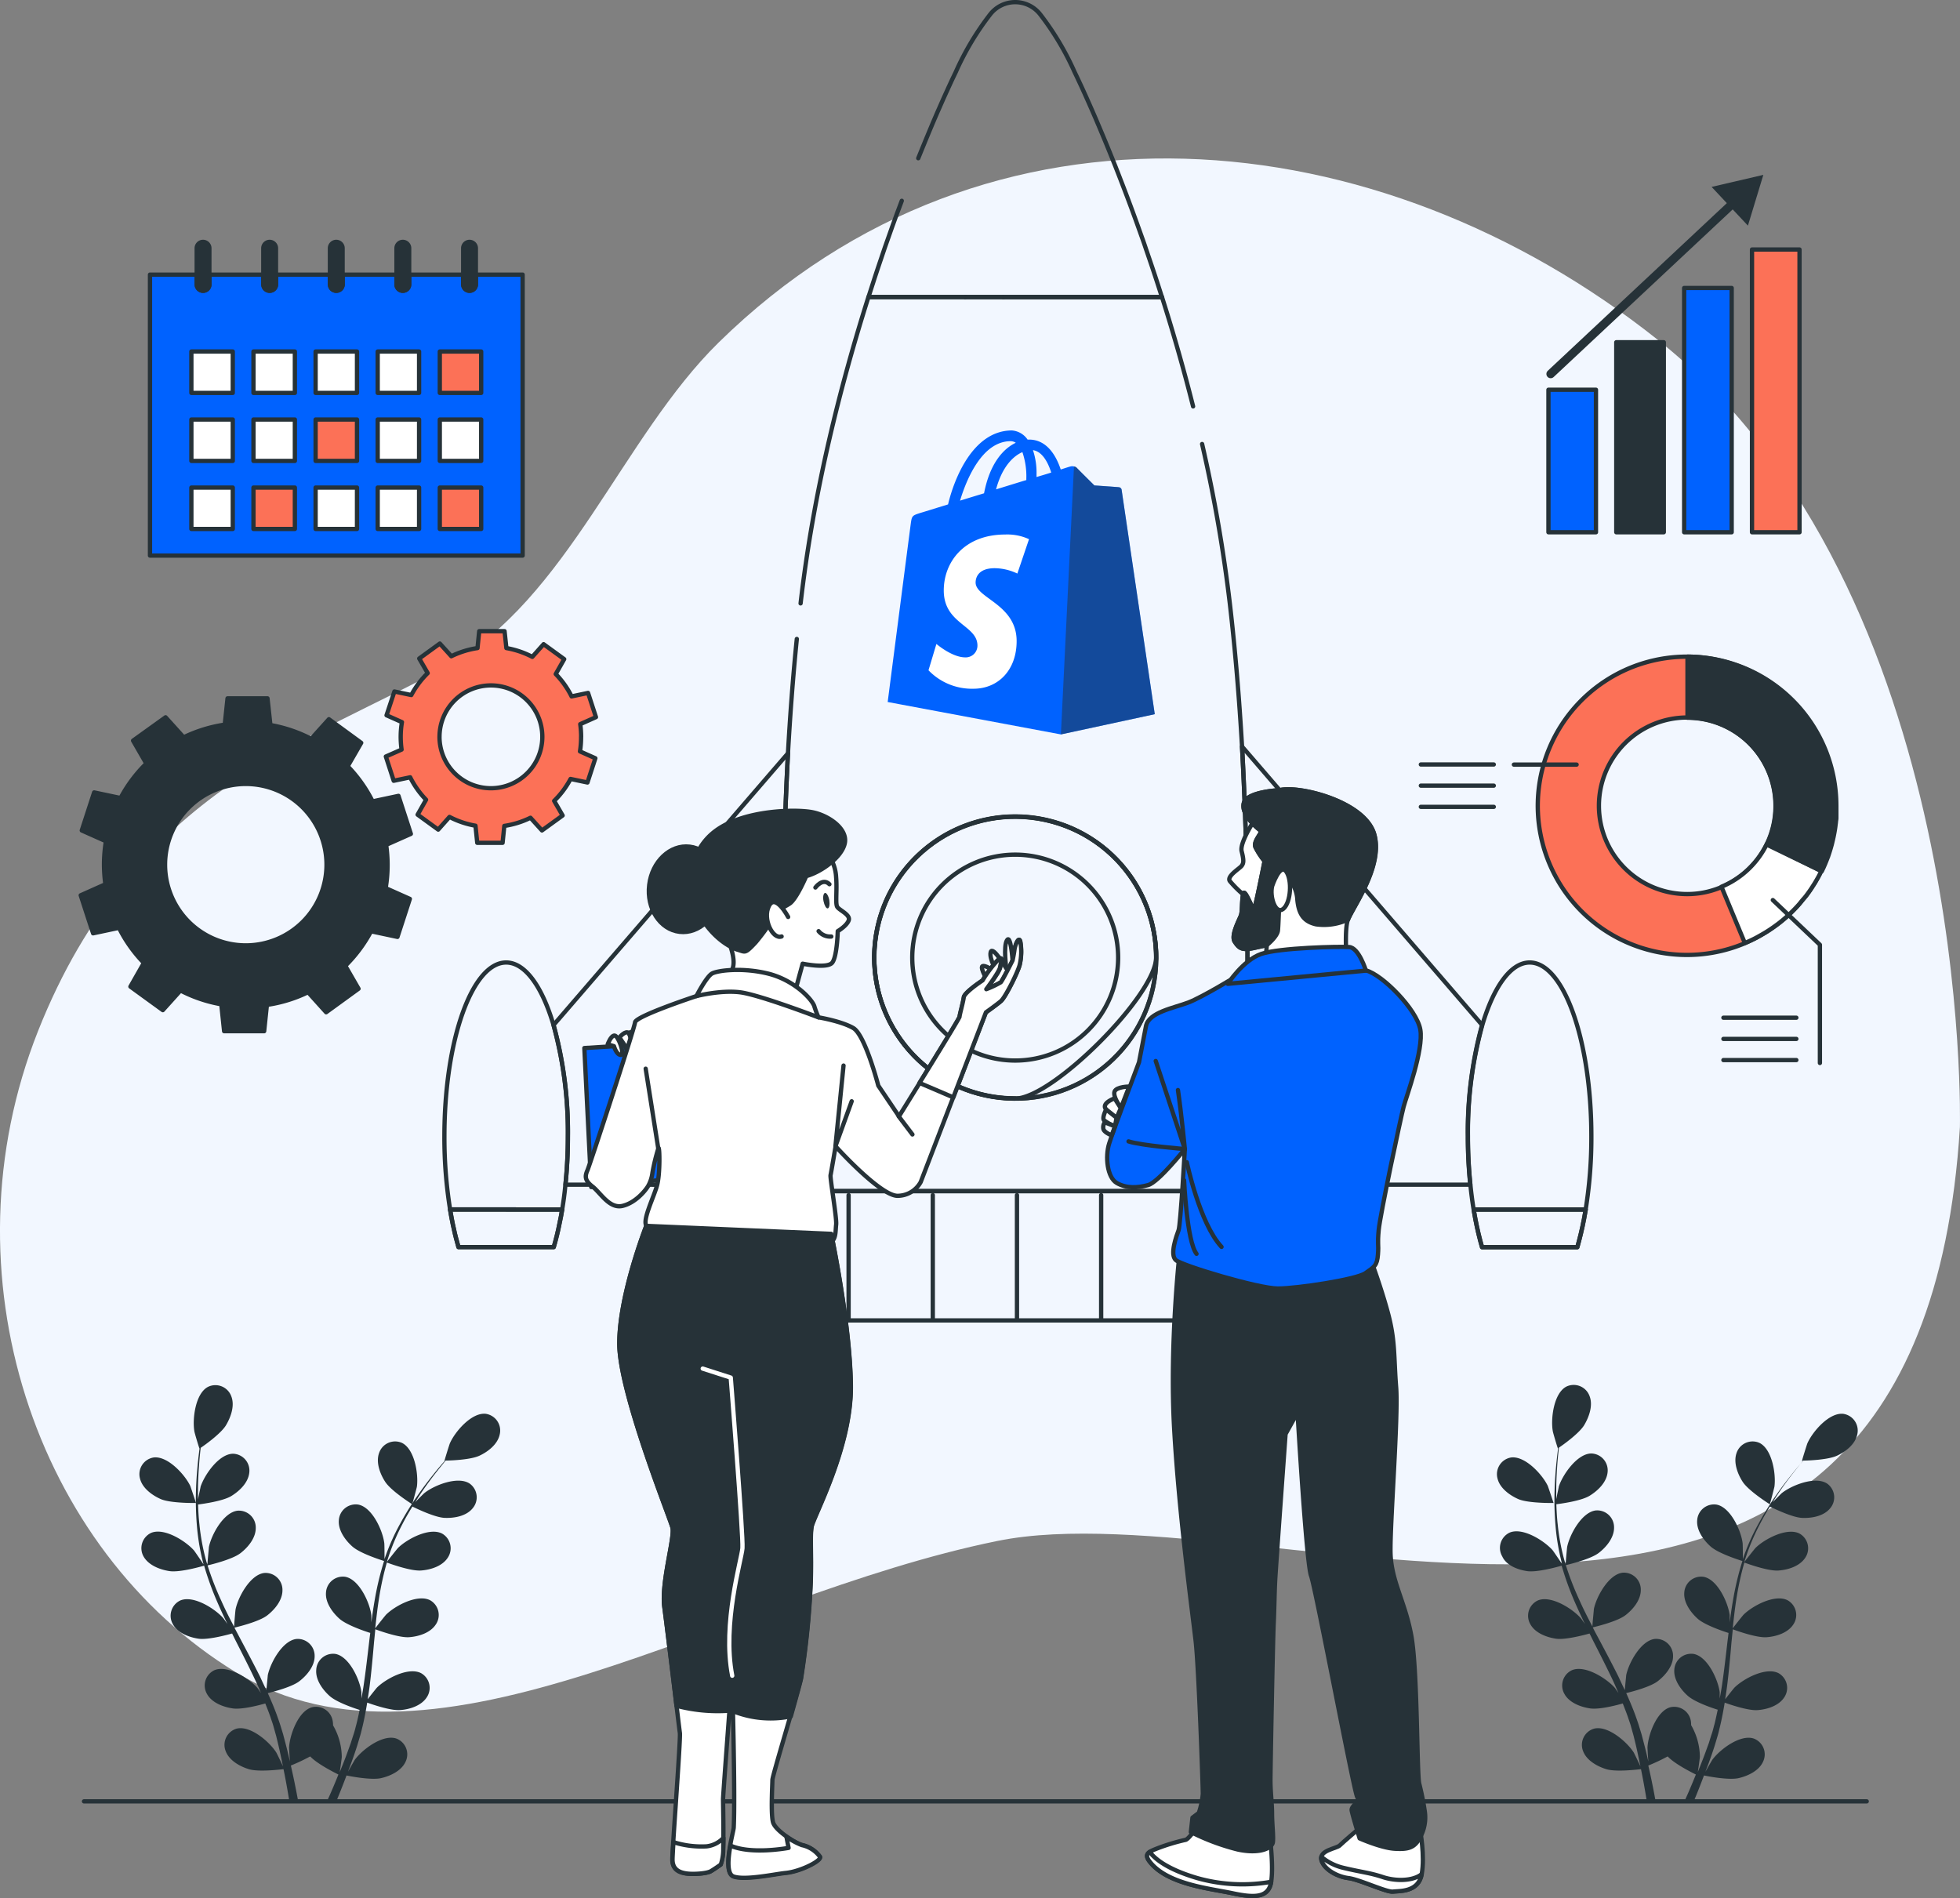 <svg xmlns="http://www.w3.org/2000/svg" width="456.727" height="442.308" viewBox="0 0 456.727 442.308">
  <rect x="0" y="0" width="456.727" height="442.308" fill="#808080" stroke="none"/>
  <g id="Starting_a_business_project-bro" data-name="Starting a business project-bro" transform="translate(-18.134 -24.669)">
    <g id="freepik--background-simple--inject-2" transform="translate(18.134 61.593)">
      <path id="Tracé_114455" data-name="Tracé 114455" d="M474.84,287.922s3.209-124.86-70.359-183.446c-64.964-51.706-155.974-61.126-218.891.591-22.413,22-35.209,59.7-63,75.231-31.212,17.422-73.164,28.653-95.586,85.2s-.65,120.913,46.115,149.458,113.068-17.511,177.412-30.612S465.184,442.931,474.84,287.922Z" transform="translate(-18.134 -62.173)" fill="#f2f7ff"/>
    </g>
    <g id="freepik--Floor--inject-2" transform="translate(37.708 444.447)">
      <line id="Ligne_2945" data-name="Ligne 2945" x2="415.418" fill="none" stroke="#263238" stroke-linecap="round" stroke-linejoin="round" stroke-width="1"/>
    </g>
    <g id="freepik--Plants--inject-2" transform="translate(50.62 347.392)">
      <path id="Tracé_114457" data-name="Tracé 114457" d="M56.17,379.435c2.372.984,8.16.886,8.16.886s-1.25-3.78-1.358-4.016c-1.28-2.648-5.3-7.038-8.563-6.585a3.937,3.937,0,0,0-3.13,4.922C51.829,376.885,54.152,378.559,56.17,379.435Z" transform="translate(-51.138 -352.798)" fill="#263238"/>
      <path id="Tracé_114458" data-name="Tracé 114458" d="M58.195,395.929c2.461.354,7.619-1.152,8.032-1.27a69.07,69.07,0,0,0,3.15,8.662c.709,1.644,1.476,3.278,2.274,4.922-.472-.689-.906-1.3-.984-1.378-1.969-2.225-6.959-5.384-10-4.095a3.937,3.937,0,0,0-1.713,5.542c1.122,2.047,3.809,3.051,5.985,3.366s6.634-.886,7.806-1.211c.305.62.61,1.24.925,1.86,1.5,2.953,3.012,5.906,4.4,8.859.492,1.034.984,2.077,1.388,3.12-.423-.61-.778-1.122-.846-1.2-1.969-2.215-6.959-5.384-10-4.085a3.937,3.937,0,0,0-1.713,5.542c1.122,2.038,3.809,3.041,5.985,3.357s6.2-.758,7.589-1.152c.433,1.083.866,2.165,1.23,3.229.226.738.512,1.427.7,2.175l.62,2.2c.335,1.408.7,2.855.984,4.242.217.984.4,1.88.591,2.805-.472-1.043-1.457-3.061-1.555-3.219-1.565-2.49-6.073-6.388-9.262-5.561a3.937,3.937,0,0,0-2.54,5.217c.8,2.185,3.3,3.583,5.4,4.223,2.323.709,7.441.059,8.081,0,.315,1.526.6,3.022.847,4.439.187,1.043.354,2.047.512,3.012h2.057c-.2-1.083-.413-2.2-.65-3.376-.305-1.555-.669-3.219-1.053-4.922a44.289,44.289,0,0,0,4.508-2.126c1.693,1.821,6.014,3.937,6.575,4.223-.581,1.457-1.171,2.855-1.742,4.174-.3.7-.591,1.349-.886,1.969h2.175l.512-1.24c.6-1.467,1.221-3.051,1.831-4.685.62.138,5.7,1.152,8.062.62,2.146-.492,4.744-1.7,5.7-3.829A3.937,3.937,0,0,0,111,434.938c-3.12-1.043-7.874,2.52-9.636,4.922-.1.138-1.043,1.782-1.624,2.825.246-.669.492-1.309.738-1.969.5-1.368.984-2.736,1.447-4.213l.65-2.185c.236-.719.384-1.516.591-2.284.413-1.782.758-3.612,1.063-5.463,1.191.433,5.443,1.9,7.648,1.742s4.922-.984,6.211-2.953a3.937,3.937,0,0,0-1.319-5.66c-2.953-1.506-8.18,1.289-10.266,3.366-.128.128-1.457,1.791-2.165,2.717.177-1.112.354-2.225.492-3.356.4-3.268.7-6.595.984-9.9.1-.984.207-2.028.305-3.042.423.157,5.443,2.018,7.874,1.841,2.2-.158,4.922-.984,6.211-2.953a3.937,3.937,0,0,0-1.319-5.66c-2.953-1.506-8.18,1.289-10.266,3.366-.157.157-2.067,2.549-2.52,3.179.236-2.225.482-4.439.827-6.624a67.581,67.581,0,0,1,1.88-8.711c.2.079,5.433,2.047,7.963,1.86,2.2-.157,4.922-.984,6.211-2.953a3.937,3.937,0,0,0-1.319-5.66c-2.953-1.506-8.18,1.289-10.266,3.366-.167.167-2.215,2.736-2.559,3.229.049-.158.089-.335.138-.5a50.3,50.3,0,0,1,3.435-8.249c.748-1.467,1.545-2.825,2.352-4.134.935.463,5.237,2.549,7.53,2.638s5.03-.423,6.5-2.225a3.937,3.937,0,0,0-.689-5.768c-2.746-1.821-8.278.384-10.571,2.225-.128.1-1.289,1.26-2.116,2.106.374-.581.748-1.191,1.112-1.742,1.378-2.077,2.766-3.937,4.006-5.5.719-.906,1.378-1.713,1.969-2.451,1.161,0,5.827-.177,7.874-1.132s4.262-2.687,4.735-4.971a3.937,3.937,0,0,0-3.268-4.794c-3.278-.354-7.166,4.144-8.357,6.89-.108.236-1.3,4.055-1.24,4.055h.069c-.62.709-1.28,1.467-1.969,2.313-1.28,1.585-2.707,3.376-4.134,5.433a67.666,67.666,0,0,0-4.292,6.89,50.713,50.713,0,0,0-3.662,8.268v.108c0-.984,0-3.671-.059-3.878-.384-2.953-2.835-8.337-6.083-8.928a3.937,3.937,0,0,0-4.5,3.672c-.187,2.323,1.506,4.646,3.15,6.1,1.85,1.654,6.989,3.248,7.392,3.376A69.185,69.185,0,0,0,106,402.524c-.315,1.762-.571,3.553-.807,5.345v-1.683c-.384-2.953-2.835-8.337-6.083-8.938a3.937,3.937,0,0,0-4.488,3.681c-.187,2.323,1.5,4.636,3.14,6.1s6.014,2.953,7.176,3.3c-.089.689-.177,1.378-.256,2.067-.394,3.307-.768,6.615-1.24,9.843-.157,1.142-.364,2.254-.561,3.376V424.15c-.374-2.953-2.835-8.337-6.073-8.928a3.937,3.937,0,0,0-4.459,3.721c-.187,2.323,1.5,4.646,3.14,6.1s5.6,2.8,6.969,3.229c-.236,1.142-.472,2.284-.758,3.376-.207.738-.364,1.467-.61,2.2s-.472,1.457-.7,2.175c-.492,1.358-.984,2.766-1.506,4.085-.354.915-.709,1.782-1.053,2.658.167-1.122.472-3.347.472-3.534a15.05,15.05,0,0,0-2.038-7.372,4.272,4.272,0,0,0-.059-.866,3.937,3.937,0,0,0-4.843-3.337c-3.189.846-5.2,6.447-5.345,9.39,0,.167.108,2.067.2,3.258-.157-.689-.305-1.368-.482-2.077-.335-1.408-.719-2.805-1.112-4.311-.217-.719-.443-1.447-.669-2.175s-.512-1.486-.768-2.234c-.63-1.723-1.358-3.435-2.126-5.148,1.23-.3,5.591-1.417,7.343-2.766s3.593-3.534,3.573-5.857a3.937,3.937,0,0,0-4.223-4c-3.278.364-6.113,5.591-6.7,8.475,0,.187-.226,2.3-.315,3.465-.463-.984-.984-2.047-1.437-3.071-1.476-2.953-3.051-5.906-4.616-8.859l-1.4-2.648c.443-.108,5.66-1.329,7.619-2.835,1.742-1.339,3.593-3.534,3.573-5.906a3.937,3.937,0,0,0-4.223-4c-3.278.364-6.113,5.591-6.7,8.475-.049.217-.315,3.268-.345,4.046-1.043-1.969-2.057-3.937-2.953-5.975a68.787,68.787,0,0,1-3.229-8.308c.207-.049,5.65-1.3,7.658-2.845,1.742-1.339,3.593-3.534,3.573-5.906a3.937,3.937,0,0,0-4.223-4c-3.278.364-6.113,5.591-6.7,8.475,0,.226-.335,3.5-.344,4.1a1.846,1.846,0,0,0-.177-.492,50.949,50.949,0,0,1-1.673-8.78c-.187-1.634-.276-3.209-.325-4.744.984-.128,5.778-.768,7.737-1.969s3.937-3.12,4.193-5.433a3.937,3.937,0,0,0-3.76-4.429c-3.3,0-6.683,4.922-7.589,7.687,0,.148-.384,1.752-.6,2.953v-2.067c0-2.5.157-4.784.315-6.8.089-1.152.2-2.185.315-3.15.984-.659,4.764-3.357,5.906-5.286s2.077-4.587,1.211-6.752a3.937,3.937,0,0,0-5.4-2.175c-2.953,1.516-3.681,7.422-3.2,10.325,0,.246,1.152,4.095,1.211,4.065h0c-.128.925-.246,1.969-.364,3.022-.2,2.018-.4,4.311-.463,6.811a71.263,71.263,0,0,0,.207,8.081,51.185,51.185,0,0,0,1.516,8.928v.1c-.522-.807-2.047-3.042-2.185-3.2-1.969-2.225-6.969-5.384-10-4.095a3.937,3.937,0,0,0-1.723,5.552C53.332,394.61,56.019,395.614,58.195,395.929Z" transform="translate(-51.145 -352.53)" fill="#263238"/>
      <path id="Tracé_114459" data-name="Tracé 114459" d="M115.6,380.557s1.053-3.849,1.083-4.095c.4-2.953-.532-8.79-3.5-10.217a3.937,3.937,0,0,0-5.305,2.352c-.8,2.2.217,4.872,1.417,6.723C110.7,377.486,115.6,380.557,115.6,380.557Z" transform="translate(-52.023 -352.739)" fill="#263238"/>
      <path id="Tracé_114460" data-name="Tracé 114460" d="M377.55,379.435c2.362.984,8.15.886,8.16.886s-1.25-3.78-1.358-4.016c-1.28-2.648-5.305-7.038-8.573-6.585a3.937,3.937,0,0,0-3.12,4.922C373.2,376.885,375.532,378.559,377.55,379.435Z" transform="translate(-56.18 -352.798)" fill="#263238"/>
      <path id="Tracé_114461" data-name="Tracé 114461" d="M379.579,395.928c2.461.354,7.619-1.152,8.032-1.27a68.989,68.989,0,0,0,3.14,8.662c.719,1.644,1.486,3.278,2.274,4.922-.473-.689-.9-1.3-.984-1.378-1.969-2.225-6.969-5.384-10-4.095a3.937,3.937,0,0,0-1.723,5.542c1.122,2.047,3.809,3.051,5.985,3.366s6.644-.886,7.806-1.211c.315.62.62,1.24.925,1.86,1.506,2.953,3.012,5.906,4.41,8.859.492,1.034.935,2.077,1.388,3.12l-.846-1.2c-1.969-2.215-6.969-5.384-10-4.085a3.937,3.937,0,0,0-1.723,5.542c1.122,2.038,3.809,3.041,5.985,3.357s6.211-.758,7.6-1.152c.423,1.083.856,2.165,1.221,3.229.236.738.512,1.427.709,2.175s.413,1.467.61,2.2c.344,1.408.7,2.854.984,4.242.207.984.394,1.88.591,2.805-.482-1.043-1.457-3.061-1.555-3.219-1.575-2.49-6.073-6.388-9.262-5.561a3.937,3.937,0,0,0-2.549,5.217c.807,2.185,3.307,3.583,5.414,4.223,2.313.709,7.441.059,8.081,0,.315,1.526.6,3.022.846,4.439.187,1.043.354,2.047.512,3.012h2.047c-.2-1.083-.4-2.2-.64-3.376-.305-1.555-.669-3.219-1.053-4.922a44.3,44.3,0,0,0,4.508-2.126c1.683,1.821,6.014,3.937,6.575,4.223-.591,1.457-1.171,2.854-1.742,4.173-.305.7-.6,1.349-.886,1.969h2.165l.522-1.24c.6-1.467,1.211-3.051,1.831-4.685.62.138,5.7,1.152,8.062.62,2.146-.492,4.744-1.7,5.7-3.829a3.937,3.937,0,0,0-2.165-5.394c-3.13-1.043-7.874,2.52-9.636,4.922-.108.138-1.053,1.782-1.634,2.825.246-.669.5-1.309.748-1.969.492-1.368.984-2.736,1.447-4.213q.325-1.083.65-2.185c.226-.719.384-1.516.581-2.284.423-1.782.768-3.612,1.073-5.463,1.191.433,5.443,1.9,7.648,1.742s4.922-.984,6.211-2.953a3.937,3.937,0,0,0-1.319-5.66c-2.953-1.506-8.18,1.289-10.266,3.366-.128.128-1.457,1.791-2.165,2.717.167-1.112.344-2.225.482-3.356.4-3.268.709-6.595.984-9.9.1-.984.207-2.028.315-3.042.423.157,5.443,2.018,7.874,1.841,2.2-.158,4.922-.984,6.211-2.953a3.937,3.937,0,0,0-1.319-5.66c-2.953-1.506-8.18,1.289-10.266,3.366-.158.157-2.067,2.549-2.52,3.179.226-2.225.482-4.439.817-6.624a69.308,69.308,0,0,1,1.89-8.711c.2.079,5.433,2.047,7.953,1.86,2.2-.157,4.922-.984,6.221-2.953a3.937,3.937,0,0,0-1.319-5.66c-2.953-1.506-8.19,1.289-10.276,3.366-.157.167-2.2,2.736-2.549,3.229a1.982,1.982,0,0,1,.128-.5,50.3,50.3,0,0,1,3.445-8.249c.748-1.467,1.545-2.825,2.343-4.134.984.463,5.246,2.549,7.54,2.638s5.02-.423,6.5-2.225a3.937,3.937,0,0,0-.689-5.768c-2.756-1.821-8.278.384-10.581,2.225-.118.1-1.28,1.26-2.116,2.106.374-.581.748-1.191,1.122-1.742,1.368-2.077,2.766-3.937,4.006-5.5.709-.906,1.378-1.713,1.969-2.451,1.152,0,5.817-.177,7.875-1.132s4.272-2.687,4.744-4.971a3.937,3.937,0,0,0-3.268-4.794c-3.278-.354-7.166,4.144-8.367,6.89-.1.236-1.3,4.055-1.24,4.055h.266c-.62.709-1.28,1.467-1.969,2.313-1.28,1.585-2.717,3.376-4.144,5.433a69.438,69.438,0,0,0-4.282,6.89,50.706,50.706,0,0,0-3.662,8.268.44.44,0,0,0,0,.108c0-.984,0-3.672-.059-3.878-.384-2.953-2.845-8.337-6.083-8.928a3.937,3.937,0,0,0-4.5,3.672c-.187,2.323,1.5,4.646,3.14,6.1,1.851,1.654,6.989,3.248,7.4,3.376a67.6,67.6,0,0,0-2.156,8.957c-.315,1.762-.571,3.553-.807,5.345v-1.683c-.384-2.953-2.835-8.337-6.083-8.938a3.937,3.937,0,0,0-4.5,3.681c-.187,2.323,1.506,4.636,3.14,6.1s6.024,2.953,7.176,3.3c-.079.689-.167,1.378-.256,2.067-.384,3.307-.758,6.615-1.23,9.843-.167,1.142-.364,2.254-.571,3.376v-1.467c-.384-2.953-2.835-8.337-6.083-8.928a3.937,3.937,0,0,0-4.5,3.671c-.177,2.323,1.506,4.646,3.15,6.1s5.591,2.8,6.969,3.229c-.246,1.142-.482,2.284-.758,3.376-.217.738-.364,1.467-.62,2.2s-.463,1.457-.689,2.175c-.5,1.358-.984,2.766-1.516,4.085-.344.915-.7,1.782-1.053,2.658.177-1.122.482-3.347.482-3.534a15.179,15.179,0,0,0-2.047-7.372,5.117,5.117,0,0,0-.049-.866,3.937,3.937,0,0,0-4.784-3.3c-3.179.846-5.2,6.447-5.335,9.39,0,.167.1,2.067.2,3.258-.167-.689-.315-1.368-.482-2.077-.344-1.408-.719-2.805-1.112-4.311-.226-.719-.443-1.447-.669-2.175s-.512-1.486-.768-2.234c-.64-1.723-1.358-3.435-2.126-5.148,1.23-.3,5.591-1.417,7.343-2.766s3.593-3.534,3.573-5.857a3.937,3.937,0,0,0-4.223-4c-3.278.364-6.113,5.591-6.7,8.475,0,.187-.236,2.3-.315,3.465-.473-.984-.984-2.047-1.447-3.071-1.467-2.953-3.042-5.906-4.607-8.859-.482-.9-.984-1.8-1.417-2.7.443-.108,5.66-1.329,7.619-2.835,1.742-1.339,3.593-3.534,3.573-5.906a3.937,3.937,0,0,0-4.223-4c-3.278.364-6.122,5.591-6.713,8.475,0,.217-.315,3.268-.344,4.046-1.034-1.969-2.047-3.937-2.953-5.975a68.91,68.91,0,0,1-3.238-8.308c.207-.049,5.66-1.3,7.668-2.845,1.742-1.339,3.593-3.534,3.573-5.906a3.937,3.937,0,0,0-4.223-4c-3.278.364-6.113,5.591-6.7,8.475-.049.226-.345,3.5-.354,4.1-.049-.167-.118-.335-.167-.492a50.075,50.075,0,0,1-1.683-8.78c-.187-1.634-.266-3.209-.325-4.744,1.043-.128,5.788-.768,7.746-1.969s3.937-3.12,4.193-5.433a3.937,3.937,0,0,0-3.76-4.429c-3.3,0-6.693,4.922-7.6,7.687,0,.148-.374,1.752-.6,2.953V377.1c0-2.5.157-4.784.305-6.8.1-1.152.207-2.185.325-3.15.984-.659,4.764-3.356,5.906-5.286s2.077-4.587,1.221-6.752a3.937,3.937,0,0,0-5.374-2.2c-2.953,1.516-3.691,7.422-3.2,10.325,0,.246,1.152,4.095,1.2,4.065h.059c-.128.925-.256,1.969-.364,3.022-.207,2.018-.4,4.311-.463,6.811a69.041,69.041,0,0,0,.207,8.081,51.187,51.187,0,0,0,1.506,8.928v.1c-.522-.807-2.047-3.042-2.185-3.2-1.969-2.225-6.969-5.384-10-4.095a3.937,3.937,0,0,0-1.723,5.552C374.716,394.609,377.4,395.613,379.579,395.928Z" transform="translate(-56.191 -352.528)" fill="#263238"/>
      <path id="Tracé_114462" data-name="Tracé 114462" d="M436.982,380.557c.049,0,1.043-3.849,1.083-4.095.4-2.953-.541-8.79-3.514-10.217a3.937,3.937,0,0,0-5.305,2.352c-.787,2.2.226,4.872,1.417,6.723C432.071,377.486,436.972,380.557,436.982,380.557Z" transform="translate(-57.066 -352.739)" fill="#263238"/>
    </g>
    <g id="freepik--chart-2--inject-2" transform="translate(349.223 177.689)">
      <path id="Tracé_114463" data-name="Tracé 114463" d="M417.015,180.12a34.756,34.756,0,1,0,13.347,66.815h0l.315-.138.984-.453c.512-.246,1.033-.492,1.536-.758s.925-.512,1.378-.778.9-.532,1.329-.817c.876-.571,1.713-1.161,2.53-1.8h0a32.881,32.881,0,0,0,4.547-4.292c.345-.384.669-.778.984-1.191s.541-.679.807-.984c.049-.069.108-.157.167-.226.305-.413.6-.837.886-1.26l.817-1.28a.236.236,0,0,1,.059-.089c.256-.443.512-.886.758-1.329h0c.246-.453.482-.915.7-1.378l.413-.866.384-.886c.207-.482.4-.984.591-1.486a1.082,1.082,0,0,1,.118-.325c.315-.9.6-1.821.846-2.766.089-.315.158-.63.236-.984l.177-.8.059-.3c.059-.276.1-.561.157-.837s.118-.669.158-.984.079-.63.128-.984l.059-.591c0-.246.059-.5.069-.768s0-.423,0-.65v-2.018a34.756,34.756,0,0,0-34.539-34.805Zm7.874,53.743a20.305,20.305,0,0,1-7.874,1.585,20.572,20.572,0,1,1,20.562-20.566,20.335,20.335,0,0,1-2.067,8.99,20.6,20.6,0,0,1-10.591,9.991Z" transform="translate(-354.934 -180.12)" fill="#fc7157" stroke="#263238" stroke-linecap="round" stroke-linejoin="round" stroke-width="1"/>
      <path id="Tracé_114464" data-name="Tracé 114464" d="M448.949,230.769c-.217.463-.453.925-.7,1.378h0c-.246.443-.5.886-.758,1.329a.238.238,0,0,0-.059.089l-.817,1.28c-.285.423-.581.846-.886,1.26-.059.069-.118.158-.167.226a11.988,11.988,0,0,1-.807.984c-.276.3-.659.807-.984,1.191a34.688,34.688,0,0,1-4.547,4.292h0c-.817.63-1.654,1.23-2.53,1.8-.433.285-.886.561-1.329.817s-.915.522-1.378.778a25.369,25.369,0,0,1-2.874,1.349l-5.443-13.1a20.6,20.6,0,0,0,10.591-9.991Z" transform="translate(-355.617 -180.815)" fill="#fff" stroke="#263238" stroke-linecap="round" stroke-linejoin="round" stroke-width="1"/>
      <path id="Tracé_114465" data-name="Tracé 114465" d="M452.317,214.886v2.667a3.013,3.013,0,0,1-.069.768l-.059.591c-.049.315-.079.63-.128.984s-.1.679-.157.984-.1.561-.157.837l-.059.3-.177.8c-.079.315-.148.63-.236.984-.246.935-.531,1.87-.846,2.766,0,.108-.089.217-.118.325-.187.5-.384.984-.591,1.486l-.384.886-.413.866-12.8-6.2a20.336,20.336,0,0,0,2.067-8.987,20.572,20.572,0,0,0-20.562-20.582V180.12a34.756,34.756,0,0,1,34.687,34.766Z" transform="translate(-355.491 -180.12)" fill="#263238" stroke="#263238" stroke-linecap="round" stroke-linejoin="round" stroke-width="1"/>
      <line id="Ligne_2946" data-name="Ligne 2946" x2="16.999" transform="translate(70.506 84.139)" fill="none" stroke="#263238" stroke-linecap="round" stroke-linejoin="round" stroke-width="1"/>
      <line id="Ligne_2947" data-name="Ligne 2947" x2="16.999" transform="translate(70.506 89.08)" fill="none" stroke="#263238" stroke-linecap="round" stroke-linejoin="round" stroke-width="1"/>
      <line id="Ligne_2948" data-name="Ligne 2948" x1="16.999" transform="translate(70.506 94.012)" fill="none" stroke="#263238" stroke-linecap="round" stroke-linejoin="round" stroke-width="1"/>
      <line id="Ligne_2949" data-name="Ligne 2949" x2="16.999" transform="translate(0 25.13)" fill="none" stroke="#263238" stroke-linecap="round" stroke-linejoin="round" stroke-width="1"/>
      <line id="Ligne_2950" data-name="Ligne 2950" x2="16.999" transform="translate(0 30.061)" fill="none" stroke="#263238" stroke-linecap="round" stroke-linejoin="round" stroke-width="1"/>
      <line id="Ligne_2951" data-name="Ligne 2951" x1="16.999" transform="translate(0 35.002)" fill="none" stroke="#263238" stroke-linecap="round" stroke-linejoin="round" stroke-width="1"/>
      <path id="Tracé_114466" data-name="Tracé 114466" d="M437.83,237.75,448.8,248.164v27.551" transform="translate(-355.807 -181.024)" fill="none" stroke="#263238" stroke-linecap="round" stroke-linejoin="round" stroke-width="1"/>
      <line id="Ligne_2952" data-name="Ligne 2952" x1="14.617" transform="translate(21.684 25.159)" fill="none" stroke="#263238" stroke-linecap="round" stroke-linejoin="round" stroke-width="1"/>
    </g>
    <g id="freepik--chart-1--inject-2" transform="translate(378.958 65.418)">
      <rect id="Rectangle_3013" data-name="Rectangle 3013" width="11.073" height="33.211" transform="translate(0 50.072)" fill="#0062ff" stroke="#263238" stroke-linecap="round" stroke-linejoin="round" stroke-width="1"/>
      <rect id="Rectangle_3014" data-name="Rectangle 3014" width="11.073" height="44.274" transform="translate(15.808 39.008)" fill="#263238" stroke="#263238" stroke-linecap="round" stroke-linejoin="round" stroke-width="1"/>
      <rect id="Rectangle_3015" data-name="Rectangle 3015" width="11.073" height="56.923" transform="translate(31.626 26.36)" fill="#0062ff" stroke="#263238" stroke-linecap="round" stroke-linejoin="round" stroke-width="1"/>
      <rect id="Rectangle_3016" data-name="Rectangle 3016" width="11.073" height="65.89" transform="translate(47.434 17.393)" fill="#fc7157" stroke="#263238" stroke-linecap="round" stroke-linejoin="round" stroke-width="1"/>
      <line id="Ligne_2953" data-name="Ligne 2953" y1="40.308" x2="43.054" transform="translate(0.522 6.083)" fill="none" stroke="#263238" stroke-linecap="round" stroke-linejoin="round" stroke-width="2"/>
      <path id="Tracé_114467" data-name="Tracé 114467" d="M431.8,77.891l3.593-11.831L423.34,68.865Z" transform="translate(-385.316 -66.06)" fill="#263238"/>
    </g>
    <g id="freepik--Calendar--inject-2" transform="translate(53.083 81.039)">
      <path id="Tracé_114468" data-name="Tracé 114468" d="M140.476,89.68v65.466H53.64V89.68h10.9v2.284a1.476,1.476,0,1,0,2.953,0V89.68H80.069v2.284a1.476,1.476,0,1,0,2.953,0V89.68h12.57v2.284a1.476,1.476,0,1,0,2.953,0V89.68h12.54v2.284a1.476,1.476,0,0,0,2.953,0V89.68h12.6v2.284a1.476,1.476,0,0,0,2.953,0V89.68Z" transform="translate(-53.64 -82.052)" fill="#0062ff" stroke="#263238" stroke-linecap="round" stroke-linejoin="round" stroke-width="1"/>
      <rect id="Rectangle_3017" data-name="Rectangle 3017" width="9.646" height="9.646" transform="translate(9.646 25.543)" fill="#fff" stroke="#263238" stroke-linecap="round" stroke-linejoin="round" stroke-width="1"/>
      <rect id="Rectangle_3018" data-name="Rectangle 3018" width="9.646" height="9.646" transform="translate(24.116 25.543)" fill="#fff" stroke="#263238" stroke-linecap="round" stroke-linejoin="round" stroke-width="1"/>
      <rect id="Rectangle_3019" data-name="Rectangle 3019" width="9.646" height="9.646" transform="translate(38.595 25.543)" fill="#fff" stroke="#263238" stroke-linecap="round" stroke-linejoin="round" stroke-width="1"/>
      <rect id="Rectangle_3020" data-name="Rectangle 3020" width="9.646" height="9.646" transform="translate(53.064 25.543)" fill="#fff" stroke="#263238" stroke-linecap="round" stroke-linejoin="round" stroke-width="1"/>
      <rect id="Rectangle_3021" data-name="Rectangle 3021" width="9.646" height="9.646" transform="translate(67.534 25.543)" fill="#fc7157" stroke="#263238" stroke-linecap="round" stroke-linejoin="round" stroke-width="1"/>
      <rect id="Rectangle_3022" data-name="Rectangle 3022" width="9.646" height="9.646" transform="translate(9.646 41.39)" fill="#fff" stroke="#263238" stroke-linecap="round" stroke-linejoin="round" stroke-width="1"/>
      <rect id="Rectangle_3023" data-name="Rectangle 3023" width="9.646" height="9.646" transform="translate(24.116 41.39)" fill="#fff" stroke="#263238" stroke-linecap="round" stroke-linejoin="round" stroke-width="1"/>
      <rect id="Rectangle_3024" data-name="Rectangle 3024" width="9.646" height="9.646" transform="translate(38.595 41.39)" fill="#fc7157" stroke="#263238" stroke-linecap="round" stroke-linejoin="round" stroke-width="1"/>
      <rect id="Rectangle_3025" data-name="Rectangle 3025" width="9.646" height="9.646" transform="translate(53.064 41.39)" fill="#fff" stroke="#263238" stroke-linecap="round" stroke-linejoin="round" stroke-width="1"/>
      <rect id="Rectangle_3026" data-name="Rectangle 3026" width="9.646" height="9.646" transform="translate(67.534 41.39)" fill="#fff" stroke="#263238" stroke-linecap="round" stroke-linejoin="round" stroke-width="1"/>
      <rect id="Rectangle_3027" data-name="Rectangle 3027" width="9.646" height="9.646" transform="translate(9.646 57.247)" fill="#fff" stroke="#263238" stroke-linecap="round" stroke-linejoin="round" stroke-width="1"/>
      <rect id="Rectangle_3028" data-name="Rectangle 3028" width="9.646" height="9.646" transform="translate(24.116 57.247)" fill="#fc7157" stroke="#263238" stroke-linecap="round" stroke-linejoin="round" stroke-width="1"/>
      <rect id="Rectangle_3029" data-name="Rectangle 3029" width="9.646" height="9.646" transform="translate(38.595 57.247)" fill="#fff" stroke="#263238" stroke-linecap="round" stroke-linejoin="round" stroke-width="1"/>
      <rect id="Rectangle_3030" data-name="Rectangle 3030" width="9.646" height="9.646" transform="translate(53.064 57.247)" fill="#fff" stroke="#263238" stroke-linecap="round" stroke-linejoin="round" stroke-width="1"/>
      <rect id="Rectangle_3031" data-name="Rectangle 3031" width="9.646" height="9.646" transform="translate(67.534 57.247)" fill="#fc7157" stroke="#263238" stroke-linecap="round" stroke-linejoin="round" stroke-width="1"/>
      <path id="Tracé_114469" data-name="Tracé 114469" d="M67.653,83.406v8.436a1.476,1.476,0,1,1-2.953,0V83.406a1.476,1.476,0,0,1,2.953,0Z" transform="translate(-53.814 -81.93)" fill="#263238" stroke="#263238" stroke-linecap="round" stroke-linejoin="round" stroke-width="1"/>
      <path id="Tracé_114470" data-name="Tracé 114470" d="M83.423,83.406v8.436a1.476,1.476,0,1,1-2.953,0V83.406a1.476,1.476,0,1,1,2.953,0Z" transform="translate(-54.061 -81.93)" fill="#263238" stroke="#263238" stroke-linecap="round" stroke-linejoin="round" stroke-width="1"/>
      <path id="Tracé_114471" data-name="Tracé 114471" d="M99.193,83.406v8.436a1.476,1.476,0,1,1-2.953,0V83.406a1.476,1.476,0,0,1,2.953,0Z" transform="translate(-54.308 -81.93)" fill="#263238" stroke="#263238" stroke-linecap="round" stroke-linejoin="round" stroke-width="1"/>
      <path id="Tracé_114472" data-name="Tracé 114472" d="M114.953,83.406v8.436a1.476,1.476,0,1,1-2.953,0V83.406a1.476,1.476,0,1,1,2.953,0Z" transform="translate(-54.556 -81.93)" fill="#263238" stroke="#263238" stroke-linecap="round" stroke-linejoin="round" stroke-width="1"/>
      <path id="Tracé_114473" data-name="Tracé 114473" d="M130.743,83.406v8.436a1.476,1.476,0,1,1-2.953,0V83.406a1.476,1.476,0,0,1,2.953,0Z" transform="translate(-54.803 -81.93)" fill="#263238" stroke="#263238" stroke-linecap="round" stroke-linejoin="round" stroke-width="1"/>
    </g>
    <g id="freepik--Gears--inject-2" transform="translate(36.94 171.753)">
      <path id="Tracé_114474" data-name="Tracé 114474" d="M108.75,228.752a32.481,32.481,0,0,0-.335-4.616l5.758-2.559-2.884-8.859L105.256,214a32.876,32.876,0,0,0-5.8-8.18l3.15-5.463-7.53-5.5-4.124,4.577a32.975,32.975,0,0,0-9.508-3.219L80.766,190H71.455l-.65,6.122a33.21,33.21,0,0,0-9.577,2.953l-4.213-4.666-7.569,5.433,3.081,5.345a33,33,0,0,0-6,8.032l-6.152-1.3-2.884,8.859,5.63,2.51a32.875,32.875,0,0,0-.453,5.424,33.831,33.831,0,0,0,.325,4.607l-5.748,2.569,2.884,8.859,6.034-1.28a32.877,32.877,0,0,0,5.8,8.18l-3.14,5.522,7.55,5.483,4.124-4.577A32.66,32.66,0,0,0,70,261.284l.659,6.27h9.331l.64-6.132a32.58,32.58,0,0,0,9.587-2.953l4.213,4.675,7.55-5.483L98.9,252.317a33.467,33.467,0,0,0,6-8.042l6.152,1.309,2.884-8.859-5.63-2.51A32.757,32.757,0,0,0,108.75,228.752Zm-51.853,0a18.81,18.81,0,1,1,18.81,18.81,18.81,18.81,0,0,1-18.81-18.81Z" transform="translate(-37.24 -174.34)" fill="#263238" stroke="#263238" stroke-linecap="round" stroke-linejoin="round" stroke-width="1"/>
      <path id="Tracé_114475" data-name="Tracé 114475" d="M154.985,198.708a22.244,22.244,0,0,0-.207-2.953l3.662-1.634-1.841-5.64-3.839.807a20.836,20.836,0,0,0-3.691-5.207l1.969-3.475-4.8-3.484-2.628,2.953a20.778,20.778,0,0,0-6.044-2.047l-.423-3.937h-5.906l-.4,3.937a20.907,20.907,0,0,0-6.1,1.9l-2.677-2.953-4.8,3.484,1.969,3.406a20.936,20.936,0,0,0-3.819,5.109l-3.937-.827-1.831,5.542,3.583,1.595a20.944,20.944,0,0,0-.285,3.445,22.275,22.275,0,0,0,.207,2.953L109.48,203.3l1.831,5.65,3.839-.807a21.094,21.094,0,0,0,3.7,5.227l-1.969,3.475,4.8,3.484,2.628-2.953a20.838,20.838,0,0,0,6.054,2.047l.413,3.986h5.906l.4-3.937a20.907,20.907,0,0,0,6.1-1.9l2.677,2.953,4.813-3.484-1.969-3.406a20.867,20.867,0,0,0,3.819-5.109l3.937.827,1.841-5.65-3.583-1.595a20.99,20.99,0,0,0,.256-3.406Zm-33,0a11.979,11.979,0,1,1,11.979,11.979A11.979,11.979,0,0,1,121.981,198.708Z" transform="translate(-38.373 -174.09)" fill="#fc7157" stroke="#263238" stroke-linecap="round" stroke-linejoin="round" stroke-width="1"/>
    </g>
    <g id="freepik--Rocket--inject-2" transform="translate(121.689 25.169)">
      <path id="Tracé_114476" data-name="Tracé 114476" d="M151.956,303.528a107.948,107.948,0,0,0,.571-11.231,93.933,93.933,0,0,0-3.347-25.976L203.809,203a879.609,879.609,0,0,0,.531,100.547Z" transform="translate(-123.745 -27.96)" fill="none" stroke="#263238" stroke-linecap="round" stroke-linejoin="round" stroke-width="1"/>
      <path id="Tracé_114477" data-name="Tracé 114477" d="M364.784,292.272a107.983,107.983,0,0,0,.571,11.231H311.73a875.422,875.422,0,0,0,.433-102.1L368.1,266.286A93.952,93.952,0,0,0,364.784,292.272Z" transform="translate(-126.295 -27.934)" fill="none" stroke="#263238" stroke-linecap="round" stroke-linejoin="round" stroke-width="1"/>
      <path id="Tracé_114478" data-name="Tracé 114478" d="M394.411,293.074a105.011,105.011,0,0,1-1.329,17.009h-26.1q-.463-2.776-.758-5.778a107.965,107.965,0,0,1-.571-11.231A93.953,93.953,0,0,1,369,267.088c2.638-8.859,6.6-14.558,11.044-14.558C387.964,252.53,394.411,270.71,394.411,293.074Z" transform="translate(-127.141 -28.737)" fill="none" stroke="#263238" stroke-linecap="round" stroke-linejoin="round" stroke-width="1"/>
      <path id="Tracé_114479" data-name="Tracé 114479" d="M393.1,311v.128q-.177,1.083-.384,2.126c-.443,2.323-.984,4.508-1.555,6.536h-22.2c-.591-2.028-1.112-4.213-1.555-6.536q-.207-1.053-.384-2.126V311Z" transform="translate(-127.163 -29.654)" fill="none" stroke="#263238" stroke-linecap="round" stroke-linejoin="round" stroke-width="1"/>
      <path id="Tracé_114480" data-name="Tracé 114480" d="M393.1,311v.128q-.177,1.083-.384,2.126c-.443,2.323-.984,4.508-1.555,6.536h-22.2c-.591-2.028-1.112-4.213-1.555-6.536q-.207-1.053-.384-2.126V311Z" transform="translate(-127.163 -29.654)" fill="none" stroke="#263238" stroke-linecap="round" stroke-linejoin="round" stroke-width="1"/>
      <path id="Tracé_114481" data-name="Tracé 114481" d="M206.718,174.66c-.9,8.859-1.565,17.846-2.057,26.576a879.605,879.605,0,0,0,.531,100.547c.069.984.108,1.526.108,1.526H309.923s0-.522.108-1.526a875.423,875.423,0,0,0,.433-102.1c-.64-10.995-1.555-22.216-2.845-33.309a347.643,347.643,0,0,0-6.457-37.138m-2.1-8.77c-2.274-9.036-4.744-17.59-7.254-25.494h-68.4c-6.487,20.454-12.8,45.278-15.808,71.4m50,115.342a32.846,32.846,0,1,1,32.846-32.846c.013,8.72-24.126,32.9-32.846,32.9Z" transform="translate(-124.597 -26.265)" fill="none" stroke="#263238" stroke-linecap="round" stroke-linejoin="round" stroke-width="1"/>
      <circle id="Ellipse_490" data-name="Ellipse 490" cx="32.846" cy="32.846" r="32.846" transform="translate(95.299 249.766) rotate(-80.68)" fill="none" stroke="#263238" stroke-linecap="round" stroke-linejoin="round" stroke-width="1"/>
      <path id="Tracé_114483" data-name="Tracé 114483" d="M235.52,61.54q1.2-2.953,2.293-5.591l.354-.847.679-1.624,1.1-2.559.492-1.112c.689-1.565,1.3-2.953,1.821-4.065.069-.167.148-.325.217-.482l.059-.138.335-.719q.5-1.093.827-1.772l.158-.325.4-.837a65.143,65.143,0,0,1,7.993-13.406,7.382,7.382,0,0,1,11.723,0,65.151,65.151,0,0,1,7.983,13.406s.561,1.142,1.555,3.288c.049.118.108.236.167.364.807,1.772,1.88,4.154,3.15,7.1q.246.581.5,1.181c.837,1.969,1.752,4.144,2.717,6.526.108.256.217.532.325.8.226.541.443,1.083.659,1.644a.857.857,0,0,1,.069.167c.207.5.4.984.61,1.536l.344.876c1.378,3.524,2.845,7.382,4.341,11.536.256.689.5,1.4.758,2.106.472,1.339.984,2.7,1.427,4.085.157.443.315.9.463,1.349q1.644,4.754,3.268,9.9H255.344" transform="translate(-125.099 -25.169)" fill="none" stroke="#263238" stroke-linecap="round" stroke-linejoin="round" stroke-width="1"/>
      <path id="Tracé_114484" data-name="Tracé 114484" d="M246.281,94.642H223.73c.522-1.634,1.034-3.238,1.555-4.813.177-.551.364-1.093.541-1.634,1.161-3.494,2.323-6.89,3.465-10.03l1.093-3.012c.128-.335.256-.679.374-.984q.374-.984.738-1.969" transform="translate(-124.915 -25.907)" fill="none" stroke="#263238" stroke-linecap="round" stroke-linejoin="round" stroke-width="1"/>
      <line id="Ligne_2954" data-name="Ligne 2954" x1="8.878" transform="translate(121.366 68.755)" fill="none" stroke="#263238" stroke-linecap="round" stroke-linejoin="round" stroke-width="1"/>
      <path id="Tracé_114486" data-name="Tracé 114486" d="M257.946,218a32.846,32.846,0,1,0,32.846,32.846A32.846,32.846,0,0,0,257.946,218Zm0,56.834a23.988,23.988,0,1,1,23.988-23.988,23.988,23.988,0,0,1-23.988,23.988Z" transform="translate(-124.936 -28.195)" fill="none" stroke="#263238" stroke-linecap="round" stroke-linejoin="round" stroke-width="1"/>
      <rect id="Rectangle_3032" data-name="Rectangle 3032" width="104.731" height="30.11" transform="translate(80.704 277.094)" fill="none" stroke="#263238" stroke-linecap="round" stroke-linejoin="round" stroke-width="1"/>
      <line id="Ligne_2955" data-name="Ligne 2955" y1="29.195" transform="translate(94.189 277.999)" fill="none" stroke="#263238" stroke-linecap="round" stroke-linejoin="round" stroke-width="1"/>
      <line id="Ligne_2956" data-name="Ligne 2956" y1="29.195" transform="translate(113.807 277.999)" fill="none" stroke="#263238" stroke-linecap="round" stroke-linejoin="round" stroke-width="1"/>
      <line id="Ligne_2957" data-name="Ligne 2957" y1="29.195" transform="translate(133.424 277.999)" fill="none" stroke="#263238" stroke-linecap="round" stroke-linejoin="round" stroke-width="1"/>
      <line id="Ligne_2958" data-name="Ligne 2958" y1="29.195" transform="translate(153.041 277.999)" fill="none" stroke="#263238" stroke-linecap="round" stroke-linejoin="round" stroke-width="1"/>
      <line id="Ligne_2959" data-name="Ligne 2959" y1="29.195" transform="translate(172.658 277.999)" fill="none" stroke="#263238" stroke-linecap="round" stroke-linejoin="round" stroke-width="1"/>
      <path id="Tracé_114487" data-name="Tracé 114487" d="M152.111,293.074a107.961,107.961,0,0,1-.571,11.231q-.276,2.953-.758,5.778H124.669a105,105,0,0,1-1.329-17.009c0-22.393,6.437-40.544,14.391-40.544,4.439,0,8.406,5.67,11.034,14.568a93.933,93.933,0,0,1,3.347,25.976Z" transform="translate(-123.339 -28.737)" fill="none" stroke="#263238" stroke-linecap="round" stroke-linejoin="round" stroke-width="1"/>
      <path id="Tracé_114488" data-name="Tracé 114488" d="M150.8,311c-.059.4-.128.8-.2,1.181l-.089.492c-.187.984-.394,1.969-.61,2.953-.1.482-.217.984-.335,1.427l-.354,1.378c-.118.453-.246.906-.374,1.339h-22.2c-.2-.669-.384-1.349-.561-2.057q-.138-.512-.266-1.063c-.167-.719-.335-1.447-.492-2.2-.069-.374-.148-.758-.226-1.142-.148-.719-.276-1.457-.394-2.2v-.128Z" transform="translate(-123.361 -29.654)" fill="none" stroke="#263238" stroke-linecap="round" stroke-linejoin="round" stroke-width="1"/>
      <path id="Tracé_114489" data-name="Tracé 114489" d="M150.814,311c-.069.394-.128.787-.207,1.181l-.089.492c-.187.984-.394,1.969-.61,2.953-.1.482-.217.984-.335,1.427l-.354,1.378c-.118.453-.246.906-.374,1.339h-22.2c-.2-.669-.384-1.349-.561-2.057q-.138-.512-.266-1.063c-.167-.719-.335-1.447-.492-2.2-.069-.374-.148-.758-.226-1.142-.138-.719-.266-1.457-.394-2.2v-.128Z" transform="translate(-123.361 -29.654)" fill="none" stroke="#263238" stroke-linecap="round" stroke-linejoin="round" stroke-width="1"/>
    </g>
    <g id="freepik--character-2--inject-2" transform="translate(275.211 208.604)">
      <path id="Tracé_114490" data-name="Tracé 114490" d="M300.636,458.17s-1.486,2.047-2.038,2.047a46.772,46.772,0,0,0-6.674,2.037c-1.86.738-2.953,1.24-1.673,2.953,4.085,5.384,14.1,6.309,19.293,7.422s8.534,1.112,9.085-2.786-.374-10.759-.374-10.759S308.057,461.143,300.636,458.17Z" transform="translate(-279.471 -215.397)" fill="#fff" stroke="#263238" stroke-linecap="round" stroke-linejoin="round" stroke-width="1"/>
      <path id="Tracé_114491" data-name="Tracé 114491" d="M318.609,470.059a38.734,38.734,0,0,1-17.225-.866c-7.245-2.126-10.03-4.666-11.083-6.1-.719.492-.9,1.093-.049,2.2,4.085,5.384,14.1,6.309,19.292,7.422S318,473.829,318.609,470.059Z" transform="translate(-279.471 -215.474)" fill="#fff" stroke="#263238" stroke-linecap="round" stroke-linejoin="round" stroke-width="1"/>
      <path id="Tracé_114492" data-name="Tracé 114492" d="M339.68,457.61s-3.711,3.15-4.449,3.888-4.823,1.122-4.272,3.347,3.711,3.937,6.309,4.262,8.908,3.337,10.384,3.15,5.906.187,6.683-4.075-.374-10.207-.374-10.207Z" transform="translate(-280.118 -215.388)" fill="#fff" stroke="#263238" stroke-linecap="round" stroke-linejoin="round" stroke-width="1"/>
      <path id="Tracé_114493" data-name="Tracé 114493" d="M345.429,469.024c-3.337-1.112-4.823-1.112-9.459-2.225a12.432,12.432,0,0,1-5.02-2.539,1.484,1.484,0,0,0,0,.689c.561,2.225,3.711,3.937,6.309,4.262s8.908,3.337,10.384,3.15,5.906.187,6.674-4.046C352.171,469.979,348.175,469.91,345.429,469.024Z" transform="translate(-280.118 -215.493)" fill="#fff" stroke="#263238" stroke-linecap="round" stroke-linejoin="round" stroke-width="1"/>
      <path id="Tracé_114494" data-name="Tracé 114494" d="M297.395,321s-2.412,21.33-1.3,41.184,4.272,43.034,5.01,49.521,1.673,33.949,1.673,35.622a18.764,18.764,0,0,1-.935,4.449l-1.477,1.112-.374,3.337a52.169,52.169,0,0,0,10.945,4.085c5.187,1.112,7.973-.374,8.16-1.673s-.187-4.262-.187-6.674-.374-5.01-.374-7.8.561-32.276.748-36.351.187-7.058.364-10.394,2.412-33.939,2.412-33.939l2.786-5.01s2.038,35.061,3.15,38.024,10.02,50.456,10.759,51.568-1.476,2.038-1.289,3.15,1.85,6.5,1.85,6.5,5.01,2.225,8.16,2.412,4.636-.187,5.906-2.6a9.636,9.636,0,0,0,1.112-6.122,65.285,65.285,0,0,0-1.3-6.487c-.551-2.6-.364-26.527-1.85-34.51s-4.636-12.609-4.823-19.105,1.851-31.714,1.3-38.762-.187-10.759-1.86-17.068S341.7,322.3,341.7,322.3,318.725,329.514,297.395,321Z" transform="translate(-279.567 -213.245)" fill="#263238" stroke="#263238" stroke-linecap="round" stroke-linejoin="round" stroke-width="1"/>
      <path id="Tracé_114495" data-name="Tracé 114495" d="M310.941,255.417s-8.416,5.177-11.812,6.467-9.213,2.264-9.843,5.5-1.624,8.416-1.624,8.416-5.985,15.847-6.949,18.918-.482,7.924,1.782,9.223,4.853,1.132,7.274.482,8.573-8.406,8.573-8.406-.984,17.629-1.457,18.918-2.106,5.66-.65,6.959,19.253,6.634,23.781,6.634,18.279-2.106,20.375-3.563,2.756-1.782,2.953-4.37-.157-2.1.167-5.66,5.168-26.36,5.817-28.791,4.7-13.259,3.888-17.954-8.859-12.8-12.619-13.78S317.408,254.127,310.941,255.417Z" transform="translate(-279.323 -212.193)" fill="#0062ff" stroke="#263238" stroke-linecap="round" stroke-linejoin="round" stroke-width="1"/>
      <path id="Tracé_114496" data-name="Tracé 114496" d="M315.44,218.138s-3.937,5.817-3.406,7.924.492,2.746,0,3.4-3.553,2.431-2.746,3.563a25.883,25.883,0,0,0,3.071,3.071s.492,4.853,1.3,5.335,2.1.807,2.953-2.421,3.4-12.461,3.4-13.78S320.45,217.164,315.44,218.138Z" transform="translate(-279.777 -211.63)" fill="#fff" stroke="#263238" stroke-linecap="round" stroke-linejoin="round" stroke-width="1"/>
      <path id="Tracé_114497" data-name="Tracé 114497" d="M320.948,211.727s-7.766.325-8.406,3.071,3.229,5.827,3.878,6.309-1.782,2.431-1.132,3.937a18.28,18.28,0,0,0,2.106,3.229s-2.106,10.68-2.431,11.162-2.264-5.335-2.589-3.4-.158,3.878-.482,4.853-2.421,4.685-1.457,6.142,1.614,2.106,4.528,1.457l2.953-.65-.482,5.5,19.086-1.782s-.492-6.624.157-9.213,8.416-12.461,6.309-20.218S325.319,210.595,320.948,211.727Z" transform="translate(-279.793 -211.528)" fill="#fff" stroke="#263238" stroke-linecap="round" stroke-linejoin="round" stroke-width="1"/>
      <path id="Tracé_114498" data-name="Tracé 114498" d="M342.948,222.082c-2.106-7.766-17.629-11.487-22-10.355,0,0-7.766.325-8.406,3.071s3.229,5.827,3.878,6.309-1.782,2.431-1.132,3.937a18.282,18.282,0,0,0,2.106,3.229s-2.106,10.68-2.431,11.162-2.264-5.335-2.589-3.4-.158,3.878-.482,4.853-2.421,4.685-1.457,6.142,1.614,2.106,4.528,1.457l2.953-.65s2.431-1.969,2.589-3.4.325-8.249.482-9.38,1.132-2.589,2.264-2.421a7.992,7.992,0,0,1,1.782,4.685c.325,3.238,1.457,5.02,4.37,5.67a13.219,13.219,0,0,0,7.432-1.112C338.066,238.7,344.946,229.444,342.948,222.082Z" transform="translate(-279.793 -211.527)" fill="#263238" stroke="#263238" stroke-linecap="round" stroke-linejoin="round" stroke-width="1"/>
      <path id="Tracé_114499" data-name="Tracé 114499" d="M319.308,234.349s1.782-5.345,3.238-3.4,1.132,7.274-.65,8.731S318.668,236.9,319.308,234.349Z" transform="translate(-279.934 -211.826)" fill="#fff" stroke="#263238" stroke-linecap="round" stroke-linejoin="round" stroke-width="1"/>
      <path id="Tracé_114500" data-name="Tracé 114500" d="M308.8,257.443s3.553-5.5,7.766-6.959,18.269-1.782,20.533-1.614,3.888,5.492,3.888,5.492Z" transform="translate(-279.771 -212.113)" fill="#0062ff" stroke="#263238" stroke-linecap="round" stroke-linejoin="round" stroke-width="1"/>
      <path id="Tracé_114501" data-name="Tracé 114501" d="M296.917,282.612c.807,5.5,1.614,13.78,1.614,13.78L291.74,275.85" transform="translate(-279.503 -212.537)" fill="none" stroke="#263238" stroke-linecap="round" stroke-linejoin="round" stroke-width="1"/>
      <path id="Tracé_114502" data-name="Tracé 114502" d="M298.4,296.662s-10.188-.817-13.1-1.782" transform="translate(-279.402 -212.835)" fill="none" stroke="#263238" stroke-linecap="round" stroke-linejoin="round" stroke-width="1"/>
      <path id="Tracé_114503" data-name="Tracé 114503" d="M299.1,299.81s2.953,14.233,8.091,19.735" transform="translate(-279.619 -212.913)" fill="none" stroke="#263238" stroke-linecap="round" stroke-linejoin="round" stroke-width="1"/>
      <path id="Tracé_114504" data-name="Tracé 114504" d="M298.45,304.08s.64,14.233,2.9,17.147" transform="translate(-279.609 -212.98)" fill="none" stroke="#263238" stroke-linecap="round" stroke-linejoin="round" stroke-width="1"/>
      <path id="Tracé_114505" data-name="Tracé 114505" d="M285.4,281.9s-2.9,0-3.4,1.132,1.457,3.878,1.457,3.878Z" transform="translate(-279.349 -212.632)" fill="#fff" stroke="#263238" stroke-linecap="round" stroke-linejoin="round" stroke-width="1"/>
      <path id="Tracé_114506" data-name="Tracé 114506" d="M281.964,284.69s-3.229,1.132-1.969,2.589a7.786,7.786,0,0,0,2.431,1.969l.984-2.264Z" transform="translate(-279.315 -212.675)" fill="#fff" stroke="#263238" stroke-linecap="round" stroke-linejoin="round" stroke-width="1"/>
      <path id="Tracé_114507" data-name="Tracé 114507" d="M279.99,287.32s-.984,1.919-.512,2.5a9.075,9.075,0,0,0,2.569,1.4l.374-1.969Z" transform="translate(-279.309 -212.717)" fill="#fff" stroke="#263238" stroke-linecap="round" stroke-linejoin="round" stroke-width="1"/>
      <path id="Tracé_114508" data-name="Tracé 114508" d="M279.664,290.38a1.969,1.969,0,0,0-.3,1.614c.3.807,1.91,1.4,1.91,1.4l.807-2.126Z" transform="translate(-279.308 -212.765)" fill="none" stroke="#263238" stroke-linecap="round" stroke-linejoin="round" stroke-width="1"/>
    </g>
    <g id="freepik--character-1--inject-2" transform="translate(154.3 213.611)">
      <path id="Tracé_114509" data-name="Tracé 114509" d="M257.736,251.922s-.433-6.132-1.309-4.666-.148,6.565-.148,6.565-3.209-5.4-3.642-3.8,1.6,4.853,1.6,4.853-3.652-2.48-3.652-1.309,1.752,3.79,1.752,3.79l-.728,1.319s1.752.876,2.628.285,3.061-4.233,3.061-4.233Z" transform="translate(-157.947 -217.092)" fill="#fff" stroke="#263238" stroke-linecap="round" stroke-linejoin="round" stroke-width="1"/>
      <path id="Tracé_114510" data-name="Tracé 114510" d="M177.77,271.45l-21.3,1.309,1.6,32.394,21.734-2.2Z" transform="translate(-156.47 -217.475)" fill="#0062ff" stroke="#263238" stroke-linecap="round" stroke-linejoin="round" stroke-width="1"/>
      <path id="Tracé_114511" data-name="Tracé 114511" d="M162,271.858s.728-2.038,1.6-2.038,2.48,4.518,1.457,4.518-1.6-2.038-1.6-2.038Z" transform="translate(-156.557 -217.449)" fill="#fff" stroke="#263238" stroke-linecap="round" stroke-linejoin="round" stroke-width="1"/>
      <path id="Tracé_114512" data-name="Tracé 114512" d="M164.77,270.241s1.457-1.752,2.185-.984,1.457,5.256.581,5.109-1.457-2.185-1.457-2.185Z" transform="translate(-156.6 -217.437)" fill="#fff" stroke="#263238" stroke-linecap="round" stroke-linejoin="round" stroke-width="1"/>
      <path id="Tracé_114513" data-name="Tracé 114513" d="M167,269.215s1.752-.984,2.333.443.443,3.937-.148,4.233-.984-.876-.984-.876A23.621,23.621,0,0,0,167,269.215Z" transform="translate(-156.635 -217.435)" fill="#fff" stroke="#263238" stroke-linecap="round" stroke-linejoin="round" stroke-width="1"/>
      <path id="Tracé_114514" data-name="Tracé 114514" d="M169.358,269.661s1.9-1.319,2.047,0a5.975,5.975,0,0,1-.443,3.642,1.457,1.457,0,0,1-1.752.591S169.8,270.822,169.358,269.661Z" transform="translate(-156.67 -217.438)" fill="#fff" stroke="#263238" stroke-linecap="round" stroke-linejoin="round" stroke-width="1"/>
      <path id="Tracé_114515" data-name="Tracé 114515" d="M171.04,314.88s-6.29,15.975-6.29,27.413,11.812,40.613,12.392,42.906-2.667,12.8-1.9,18.5,3.425,28.023,3.622,29.362S177.1,460.1,177.1,462.586s1.9,3.051,3.425,3.238,4.577,0,5.532-.571,2.284-1.526,2.284-1.526a10.826,10.826,0,0,0,.581-3.435c.187-2.667,0-10.827,0-11.812s2.1-28.791,2.1-28.791.787,27.738.384,35.435c-.049.984-2.756,10.335-.089,11.29s9.9-.61,12.186-.817c3.573-.325,8.691-3.042,7.924-3.8a7.038,7.038,0,0,0-4.193-2.667c-1.545-.472-6.083-3.327-6.654-5.227s-.157-8.957-.157-9.912,5.857-20.139,6.624-23.623a196.429,196.429,0,0,0,2.284-22.639c.2-6.477-.187-10.483.2-12.8s9.341-18.5,9.144-32.984-4.577-35.278-4.577-35.278Z" transform="translate(-156.6 -218.156)" fill="#fff" stroke="#263238" stroke-linecap="round" stroke-linejoin="round" stroke-width="1"/>
      <path id="Tracé_114516" data-name="Tracé 114516" d="M189.2,459.78a6.369,6.369,0,0,1-3.937,1.969,21.656,21.656,0,0,1-7.707-.984c-.128,2.067-.207,3.573-.207,4.085,0,2.48,1.9,3.051,3.425,3.238s4.577,0,5.532-.571,2.284-1.526,2.284-1.526a10.828,10.828,0,0,0,.581-3.435C189.162,461.906,189.191,460.912,189.2,459.78Z" transform="translate(-156.798 -220.43)" fill="#fff" stroke="#263238" stroke-linecap="round" stroke-linejoin="round" stroke-width="1"/>
      <path id="Tracé_114517" data-name="Tracé 114517" d="M211.871,464.116a7.038,7.038,0,0,0-4.193-2.668,15.752,15.752,0,0,1-3.583-1.969l.5,2.618s-8.7,1.644-13.554-.541c-.541,3-.886,6.624.719,7.205,2.667.984,9.9-.61,12.186-.817C207.52,467.591,212.648,464.913,211.871,464.116Z" transform="translate(-157.005 -220.425)" fill="#fff" stroke="#263238" stroke-linecap="round" stroke-linejoin="round" stroke-width="1"/>
      <path id="Tracé_114518" data-name="Tracé 114518" d="M182.589,260.271s-14.154,4.666-14.3,6.122-10.5,33.122-11.083,34.451-.728,2.343,1.161,3.8,3.937,5.246,7.008,4.518,5.394-3.642,5.985-4.666a8.317,8.317,0,0,0,.984-3.061,46.55,46.55,0,0,1,1.388-5.709c.285-.591.433,5.837-.3,8.6s-3.5,8.17-2.48,9.489a11.988,11.988,0,0,0,3.5,2.48s5.394,2.48,18.82,2.48,19.548-.3,20.72-1.171.984-2.628,1.161-4.085S213.7,302.695,213.851,302s1.171-6.713,1.171-6.713,10.65,11.812,14.587,11.526a6.172,6.172,0,0,0,5.246-3.209l15.178-39.54s2.48-1.752,3.5-2.628,3.937-6.713,4.37-8.455a13.494,13.494,0,0,0,.148-5.4c-.285-1.309-1.161.728-1.309,1.9s-.443,2.48-.443,2.48-2.333,4.666-2.766,5.109a22.82,22.82,0,0,1-3.357,1.6s3.061-4.085,3.209-5.109.876-2.953-.581-1.6a27.639,27.639,0,0,0-3.5,4.666s-4.233,2.776-4.38,3.937-.984,4.085-.984,4.528-14.145,23.2-14.145,23.2l-4.823-7.156s-3.061-11.812-5.827-13.416-8.032-2.48-8.032-2.48-10.65-6.28-15.611-7.294S182.589,260.271,182.589,260.271Z" transform="translate(-156.475 -217.094)" fill="#fff" stroke="#263238" stroke-linecap="round" stroke-linejoin="round" stroke-width="1"/>
      <line id="Ligne_2960" data-name="Ligne 2960" x1="2.923" y1="18.535" transform="translate(14.292 60.098)" fill="none" stroke="#263238" stroke-linecap="round" stroke-linejoin="round" stroke-width="1"/>
      <path id="Tracé_114519" data-name="Tracé 114519" d="M214.1,227.447a9.538,9.538,0,0,1,1.545,4.735c.266,3.081-.217,6.191.266,6.979s3.12,1.821,2.677,3.12-2.559,2.54-2.559,2.54-.138,5.906-1.289,7.343-6.89.236-6.89.236l-1.9,6.959-15.267-4.8s1.969-.709.571-5.473a27.984,27.984,0,0,0-2.333-6.2s-.679-8.071,9.213-13.219S214.1,227.447,214.1,227.447Z" transform="translate(-156.979 -216.771)" fill="#fff" stroke="#263238" stroke-linecap="round" stroke-linejoin="round" stroke-width="1"/>
      <path id="Tracé_114520" data-name="Tracé 114520" d="M214.437,237.763c.158.984,0,1.841-.364,1.9s-.778-.7-.984-1.693,0-1.851.354-1.91S214.27,236.769,214.437,237.763Z" transform="translate(-157.357 -216.92)" fill="#263238"/>
      <path id="Tracé_114521" data-name="Tracé 114521" d="M211.17,234.759s1.7-2.343,3.268-.768" transform="translate(-157.328 -216.879)" fill="none" stroke="#263238" stroke-linecap="round" stroke-linejoin="round" stroke-width="1"/>
      <path id="Tracé_114522" data-name="Tracé 114522" d="M214.883,246.36a3.474,3.474,0,0,1-2.953-1.25" transform="translate(-157.34 -217.062)" fill="none" stroke="#263238" stroke-linecap="round" stroke-linejoin="round" stroke-width="1"/>
      <path id="Tracé_114523" data-name="Tracé 114523" d="M208.572,231.837s-2.323,5.483-3.937,6.447a17.45,17.45,0,0,1-2.53,1.339,51.766,51.766,0,0,1-5.345,7.688c-2.52,2.687-2.343,2.195-4.1,1.7s-6.211-2.9-9.193-8.652-2.451-14.509,4.223-19.253,18.623-4.922,22.4-4.144,8.071,3.819,7.491,7.1S212.116,230.873,208.572,231.837Z" transform="translate(-156.866 -216.614)" fill="#263238" stroke="#263238" stroke-linecap="round" stroke-linejoin="round" stroke-width="1"/>
      <path id="Tracé_114524" data-name="Tracé 114524" d="M204.641,241.695s-2.953-5.611-4.479-2.559.925,7.874,2.953,7.1" transform="translate(-157.148 -216.954)" fill="#fff" stroke="#263238" stroke-linecap="round" stroke-linejoin="round" stroke-width="1"/>
      <ellipse id="Ellipse_491" data-name="Ellipse 491" cx="9.991" cy="8.317" rx="9.991" ry="8.317" transform="translate(13.923 27.212) rotate(-83.17)" fill="#263238" stroke="#263238" stroke-linecap="round" stroke-linejoin="round" stroke-width="1"/>
      <path id="Tracé_114525" data-name="Tracé 114525" d="M183,260.383s2.333-4.528,3.642-5.256,7.008-1.457,12.993,0,10.207,5.837,10.827,7.589a22.635,22.635,0,0,0,.984,2.628s-13.711-5.256-18.229-5.837S183,260.383,183,260.383Z" transform="translate(-156.886 -217.206)" fill="#fff" stroke="#263238" stroke-linecap="round" stroke-linejoin="round" stroke-width="1"/>
      <path id="Tracé_114526" data-name="Tracé 114526" d="M217.8,276.93l-1.89,18.82,3.79-10.5" transform="translate(-157.403 -217.561)" fill="none" stroke="#263238" stroke-linecap="round" stroke-linejoin="round" stroke-width="1"/>
      <line id="Ligne_2961" data-name="Ligne 2961" x2="3.209" y2="4.233" transform="translate(73.243 71.191)" fill="none" stroke="#263238" stroke-linecap="round" stroke-linejoin="round" stroke-width="1"/>
      <path id="Tracé_114527" data-name="Tracé 114527" d="M257.947,249.473c-.148,1.161-.443,2.48-.443,2.48s-2.333,4.666-2.766,5.109a22.822,22.822,0,0,1-3.357,1.6s3.061-4.085,3.209-5.109.876-2.953-.581-1.6a27.636,27.636,0,0,0-3.5,4.666s-4.232,2.776-4.38,3.937-.984,4.085-.984,4.528c0,.266-5.227,8.79-9.331,15.424l7.874,3.366,7.609-19.814s2.48-1.752,3.5-2.628,3.937-6.713,4.37-8.455a13.494,13.494,0,0,0,.148-5.4C258.971,246.264,258.095,248.3,257.947,249.473Z" transform="translate(-157.715 -217.094)" fill="#fff" stroke="#263238" stroke-linecap="round" stroke-linejoin="round" stroke-width="1"/>
      <path id="Tracé_114528" data-name="Tracé 114528" d="M218.71,352.018c-.187-14.489-4.577-35.278-4.577-35.278l-43.093-1.86s-6.29,15.975-6.29,27.413,11.812,40.613,12.392,42.906-2.667,12.8-1.9,18.5c.522,3.937,1.969,15.6,2.835,23.013a37.666,37.666,0,0,0,12.383,1.142c.335-4.6.61-8.14.61-8.14s0,3.465.089,8.219a23.623,23.623,0,0,0,13.554,1.25c1.152-4.1,2.106-7.56,2.372-8.721a196.416,196.416,0,0,0,2.284-22.639c.2-6.477-.187-10.483.2-12.8S218.907,366.507,218.71,352.018Z" transform="translate(-156.6 -218.156)" fill="#263238" stroke="#263238" stroke-linecap="round" stroke-linejoin="round" stroke-width="1"/>
      <path id="Tracé_114529" data-name="Tracé 114529" d="M184.5,348.67l6.526,2.1s2.953,37.01,2.727,39.746S189,408.122,191.37,420.239" transform="translate(-156.91 -218.686)" fill="none" stroke="#fff" stroke-linecap="round" stroke-linejoin="round" stroke-width="1"/>
    </g>
    <g id="Groupe_3401" data-name="Groupe 3401" transform="translate(-168.13 -132.934)">
      <path id="Tracé_126033" data-name="Tracé 126033" d="M54.516,13.717a.7.7,0,0,0-.626-.584c-.25-.042-5.719-.417-5.719-.417S44.373,8.958,44,8.541a1.752,1.752,0,0,0-1.544-.209c-.042,0-.835.25-2.129.668-1.211-3.632-3.465-6.971-7.389-6.971H32.6A4.853,4.853,0,0,0,28.928-.1c-9.142.042-13.483,11.438-14.861,17.24-3.548,1.085-6.053,1.878-6.387,1.962-1.962.626-2.045.668-2.3,2.546C5.176,23.109,0,63.182,0,63.182l40.366,7.555,21.873-4.717C62.239,65.979,54.558,14.093,54.516,13.717ZM38.111,9.71c-1,.334-2.171.668-3.423,1.044V10a16.637,16.637,0,0,0-.835-5.51c2.045.292,3.423,2.588,4.258,5.218ZM31.391,4.951a17.393,17.393,0,0,1,.918,6.136v.376c-2.212.668-4.633,1.419-7.055,2.171,1.378-5.176,3.924-7.722,6.136-8.683ZM28.677,2.4a2.147,2.147,0,0,1,1.169.376c-2.922,1.378-6.053,4.842-7.389,11.771-1.92.584-3.84,1.169-5.594,1.711C18.45,11,22.124,2.4,28.677,2.4Z" transform="translate(393.115 258.01)" fill="#0062ff"/>
      <path id="Tracé_126034" data-name="Tracé 126034" d="M110.225,24.842c-.25-.042-5.719-.417-5.719-.417s-3.8-3.757-4.174-4.174a.824.824,0,0,0-.584-.25L96.7,82.447l21.873-4.717s-7.681-51.928-7.722-52.262A.75.75,0,0,0,110.225,24.842Z" transform="translate(336.779 246.3)" fill="#263238" opacity="0.503"/>
      <path id="Tracé_126035" data-name="Tracé 126035" d="M46.218,59.085,43.5,67.1a12.568,12.568,0,0,0-5.26-1.252c-4.258,0-4.467,2.672-4.467,3.339,0,3.673,9.559,5.051,9.559,13.65,0,6.762-4.3,11.1-10.06,11.1a14.024,14.024,0,0,1-10.478-4.3L24.637,83.5s3.632,3.131,6.721,3.131A2.731,2.731,0,0,0,34.2,83.881c0-4.8-7.848-5.009-7.848-12.857,0-6.6,4.759-13.024,14.318-13.024A12.132,12.132,0,0,1,46.218,59.085Z" transform="translate(379.832 224.162)" fill="#fff"/>
    </g>
  </g>
</svg>
